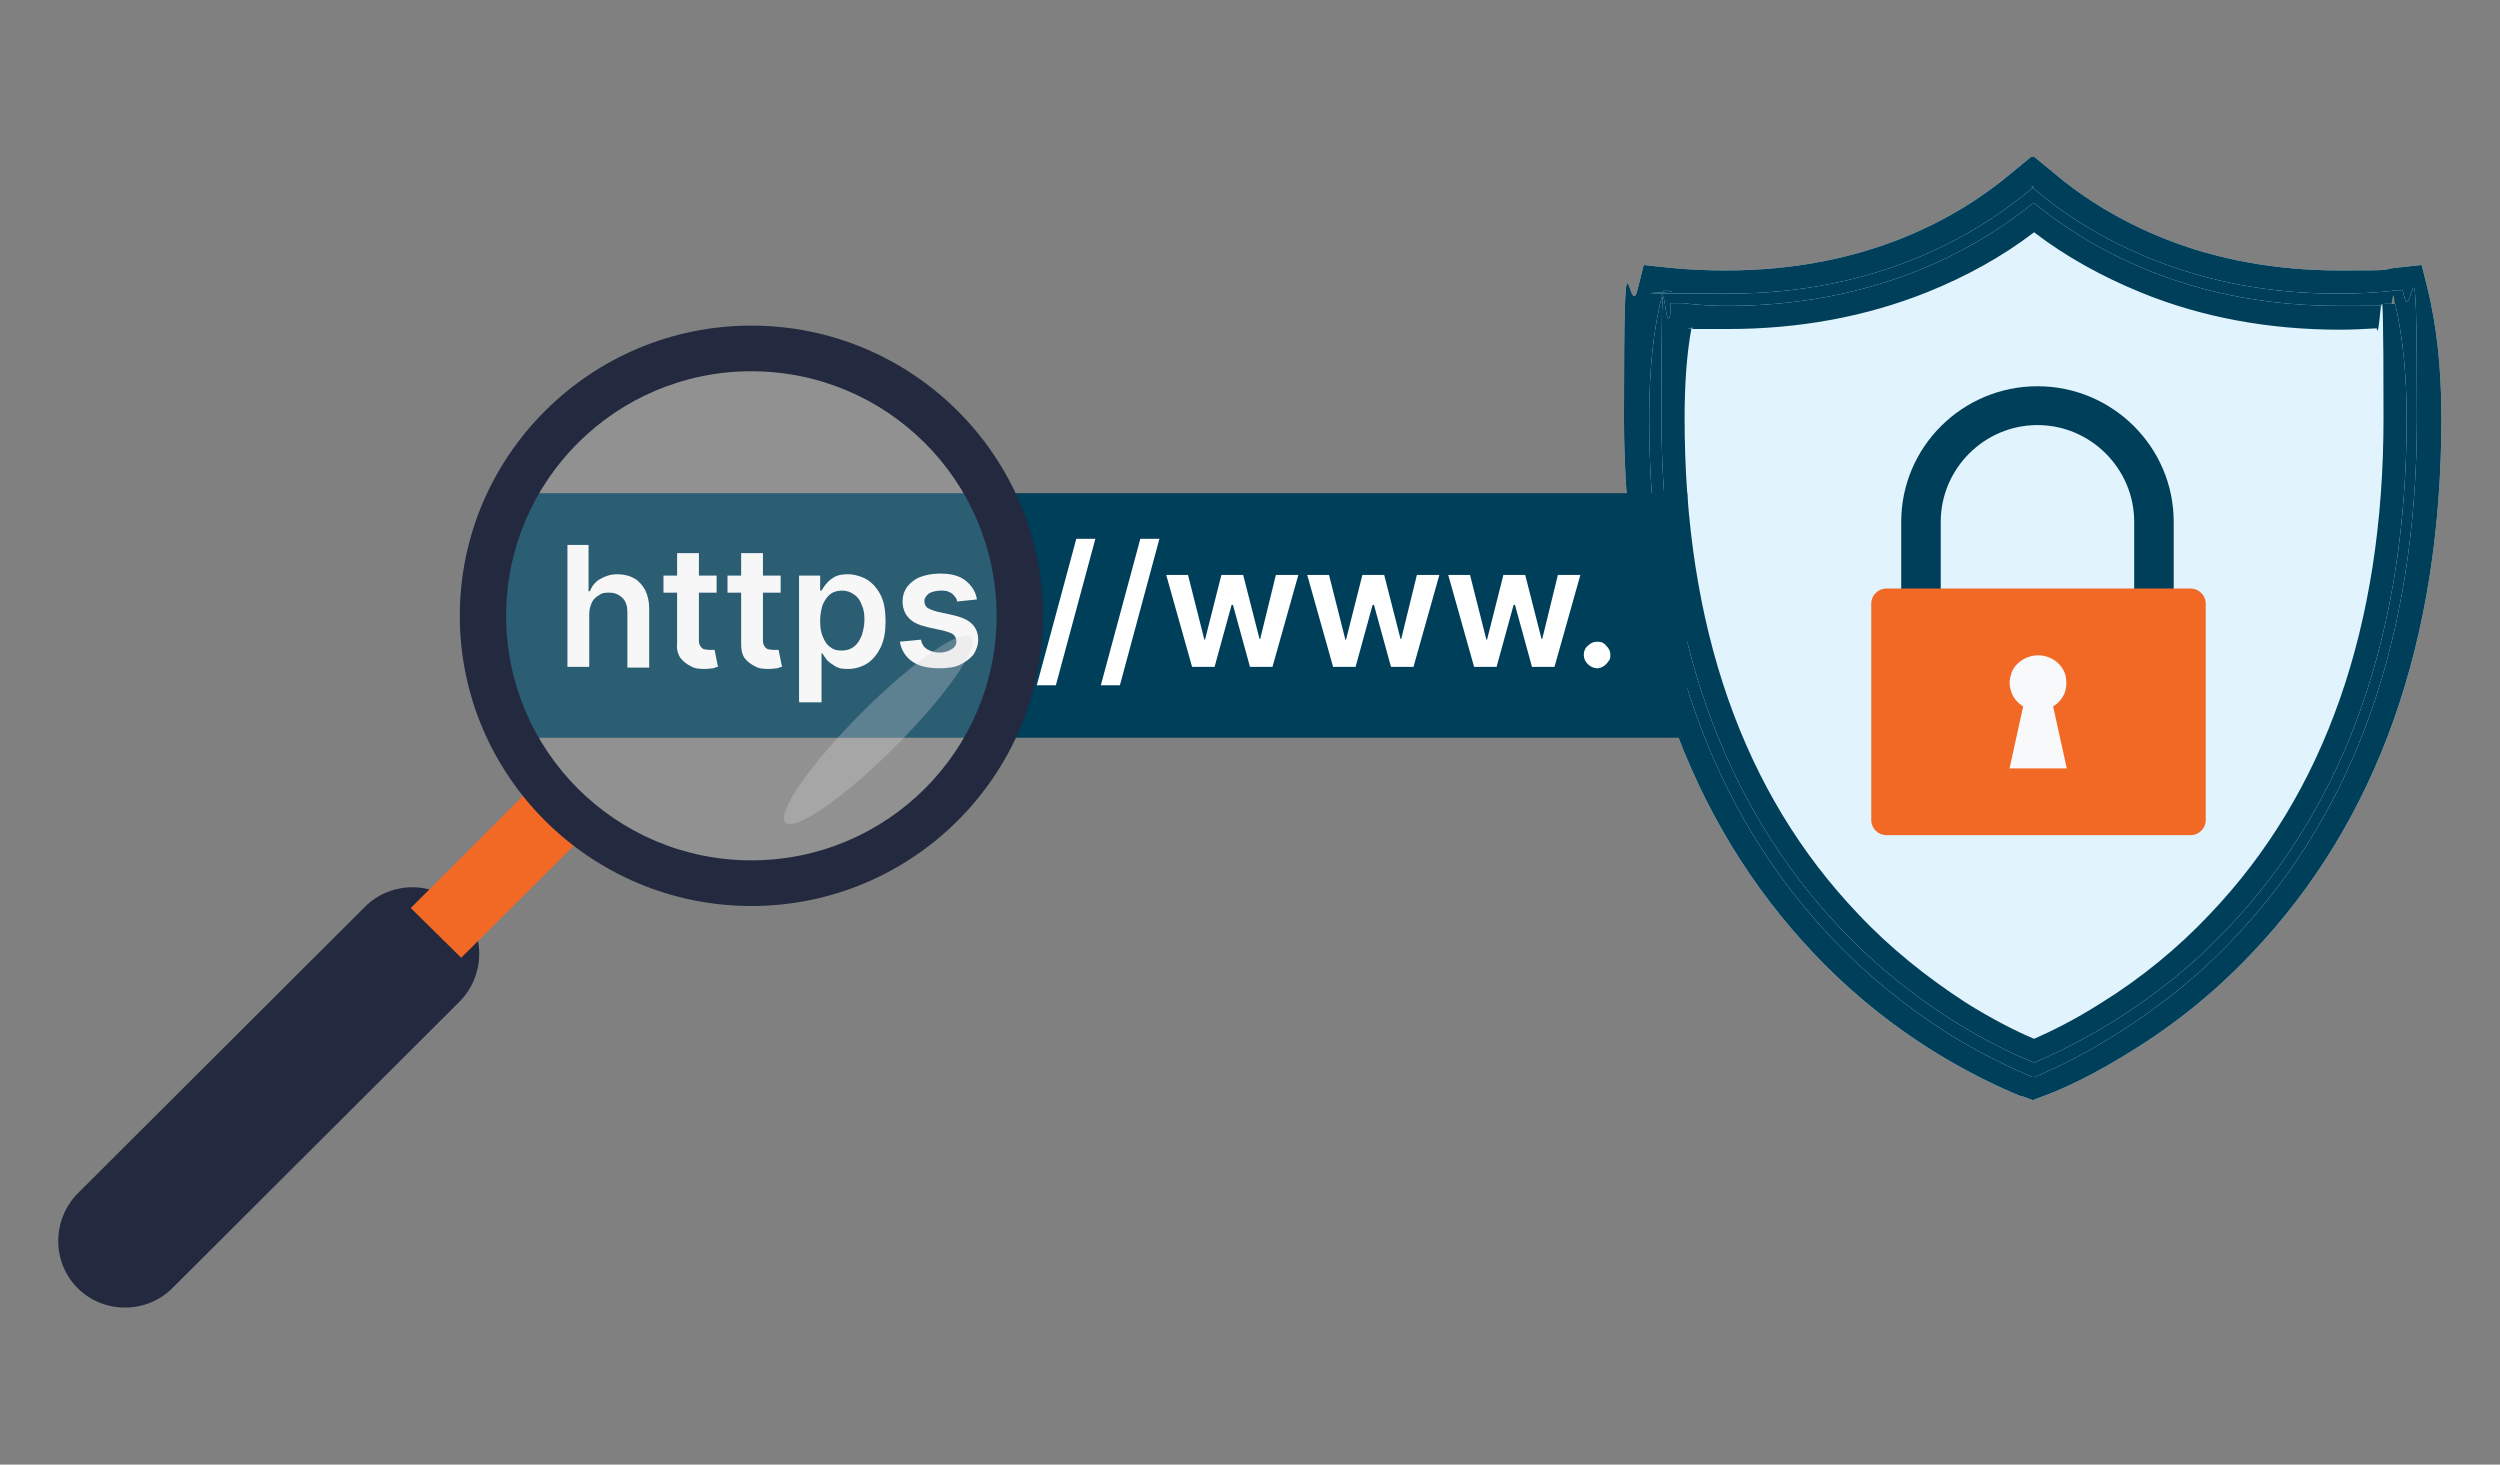 <?xml version="1.0" encoding="UTF-8"?>
<svg xmlns="http://www.w3.org/2000/svg" version="1.1" viewBox="0 0 367 215">
  <rect x="0" y="0" width="367" height="215" fill="#808080" stroke="none"/>
  <defs>
    <style>
      .cls-1 {
        fill: #dad9d9;
        opacity: .2;
      }

      .cls-1, .cls-2 {
        isolation: isolate;
      }

      .cls-2 {
        fill: #d5d5d5;
        opacity: .3;
      }

      .cls-3, .cls-4 {
        fill: #003f5a;
      }

      .cls-4, .cls-5, .cls-6 {
        fill-rule: evenodd;
      }

      .cls-5, .cls-7 {
        fill: #23293f;
      }

      .cls-8 {
        fill: #fff;
      }

      .cls-9 {
        fill: #f8f9fb;
      }

      .cls-6 {
        fill: #e1f4fd;
      }

      .cls-10 {
        fill: #f16924;
      }
    </style>
  </defs>
  <!-- Generator: Adobe Illustrator 28.6.0, SVG Export Plug-In . SVG Version: 1.2.0 Build 709)  -->
  <g>
    <g id="Layer_1">
      <g>
        <path class="cls-3" d="M298.6,159.9l-.9-.4s0,0-.1,0c-2.9-1.1-7.3-3.2-12.6-6.5-6.3-3.9-12-8.7-17.2-14-18.2-19.1-27.4-45.2-27.4-77.6s.7-13.3,2-18.4l.6-2.2,2.2.2c2.9.3,5.8.4,8.6.4,21.1,0,35.1-8,43.1-14.8h0s1.7-1.5,1.7-1.5l1.7,1.4c4.9,4.1,10.4,7.4,16.5,9.9,8.2,3.3,17.1,5,26.7,5s5.7-.1,8.6-.4l2.2-.2.6,2.2c1.3,5.1,2,11.3,2,18.4,0,32.4-9.2,58.5-27.4,77.6-5.1,5.4-10.9,10.1-17.2,14.1-5.3,3.3-9.8,5.3-12.6,6.5l-.9.4ZM246.9,46.4c-.9,4.3-1.3,9.3-1.3,15,0,31,8.7,55.9,26,74,4.8,5.1,10.3,9.5,16.2,13.2,4.4,2.8,8.2,4.6,10.9,5.7,2.6-1.1,6.4-2.9,10.8-5.7,5.9-3.7,11.4-8.2,16.2-13.3,17.2-18.1,26-43,26-74s-.6-11.7-1.3-15c-2.3.2-4.6.3-6.8.3-10.2,0-19.9-1.8-28.6-5.3-5.9-2.4-11.4-5.5-16.2-9.3-4.9,3.8-10.4,7-16.3,9.4-8.8,3.5-18.4,5.3-28.6,5.3s-4.5,0-6.8-.3h0Z"/>
        <path class="cls-6" d="M298.6,23l2.8,2.3c4.7,4,10.1,7.2,16,9.6,7.9,3.2,16.7,4.8,26,4.8s5.6-.1,8.4-.4l3.7-.4.9,3.6c1.3,5.3,2,11.6,2,18.8,0,32.7-9.3,59.2-27.9,78.7-5.2,5.5-11.1,10.3-17.6,14.3-5.4,3.4-9.9,5.5-12.9,6.6l-1.6.6-1.6-.6c0,0-.1,0-.2,0-2.9-1.2-7.5-3.3-12.8-6.6-6.4-4-12.3-8.8-17.5-14.3-18.5-19.5-27.9-46-27.9-78.7s.7-13.6,2-18.8l.9-3.6,3.7.4c2.9.3,5.7.4,8.4.4,20.6,0,34.2-7.8,42-14.4h0s0,0,0,0l2.8-2.3ZM298.6,27.4l-.6.5h0s0,0,0,0c-8.3,6.9-22.7,15.2-44.2,15.2s-5.8-.1-8.8-.4h-.8c0,0-.2.7-.2.7-1.3,4.9-1.9,11-1.9,18,0,32,9.1,57.7,26.9,76.4,5,5.3,10.7,9.9,16.8,13.8,5.1,3.2,9.5,5.2,12.3,6.4h0s0,0,0,0h0s.3.1.3.1h.3c2.8-1.2,7.2-3.2,12.3-6.5,6.2-3.9,11.9-8.5,16.9-13.8,17.8-18.7,26.9-44.4,26.9-76.4s-.7-13.1-1.9-18l-.2-.8h-.8c-3,.4-5.9.5-8.8.5-9.8,0-18.9-1.7-27.3-5.1-6.2-2.5-12-5.9-17-10.1l-.6-.5ZM298.6,29.8l1,.8c4.7,3.7,10.1,6.8,15.8,9.1,8.6,3.5,18,5.2,28,5.2s4.4,0,6.7-.3h1.5c0-.1.3,1.3.3,1.3.7,3.5,1.4,8.5,1.4,15.4,0,31.3-8.8,56.7-26.4,75.1-4.9,5.2-10.5,9.7-16.6,13.5-4.5,2.8-8.3,4.6-11,5.8l-.7.3-.7-.3c-2.7-1.1-6.6-3-11.1-5.8-6-3.8-11.6-8.3-16.5-13.5-17.6-18.5-26.4-43.8-26.4-75.1s.4-10.8,1.3-15.2v-1.6h1.8c2.3.3,4.5.4,6.7.4,10,0,19.4-1.8,27.9-5.2,5.8-2.3,11.1-5.4,15.9-9.1l1-.8Z"/>
        <path class="cls-4" d="M298.6,23l2.8,2.3c4.7,4,10.1,7.2,16,9.6,7.9,3.2,16.7,4.8,26,4.8s5.6-.1,8.4-.4l3.7-.4.9,3.6c1.3,5.3,2,11.6,2,18.8,0,32.7-9.3,59.2-27.9,78.7-5.2,5.5-11.1,10.3-17.6,14.3-5.4,3.4-9.9,5.5-12.9,6.6l-1.6.6-1.6-.6c0,0-.1,0-.2,0-2.9-1.2-7.5-3.3-12.8-6.6-6.4-4-12.3-8.8-17.5-14.3-18.5-19.5-27.9-46-27.9-78.7s.7-13.6,2-18.8l.9-3.6,3.7.4c2.9.3,5.7.4,8.4.4,20.6,0,34.2-7.8,42-14.4h0s0,0,0,0l2.8-2.3ZM298.6,27.4l-.6.5h0s0,0,0,0c-8.3,6.9-22.7,15.2-44.2,15.2s-5.8-.1-8.8-.4h-.8c0,0-.2.7-.2.7-1.3,4.9-1.9,11-1.9,18,0,32,9.1,57.7,26.9,76.4,5,5.3,10.7,9.9,16.8,13.8,5.1,3.2,9.5,5.2,12.3,6.4h0s0,0,0,0h0s.3.1.3.1h.3c2.8-1.2,7.2-3.2,12.3-6.5,6.2-3.9,11.9-8.5,16.9-13.8,17.8-18.7,26.9-44.4,26.9-76.4s-.7-13.1-1.9-18l-.2-.8h-.8c-3,.4-5.9.5-8.8.5-9.8,0-18.9-1.7-27.3-5.1-6.2-2.5-12-5.9-17-10.1l-.6-.5ZM298.6,29.8l1,.8c4.7,3.7,10.1,6.8,15.8,9.1,8.6,3.5,18,5.2,28,5.2s4.4,0,6.7-.3h1.5c0-.1.3,1.3.3,1.3.7,3.5,1.4,8.5,1.4,15.4,0,31.3-8.8,56.7-26.4,75.1-4.9,5.2-10.5,9.7-16.6,13.5-4.5,2.8-8.3,4.6-11,5.8l-.7.3-.7-.3c-2.7-1.1-6.6-3-11.1-5.8-6-3.8-11.6-8.3-16.5-13.5-17.6-18.5-26.4-43.8-26.4-75.1s.4-10.8,1.3-15.2v-1.6h1.8c2.3.3,4.5.4,6.7.4,10,0,19.4-1.8,27.9-5.2,5.8-2.3,11.1-5.4,15.9-9.1l1-.8ZM248.3,48.2c-.7,3.8-1,8.3-1,13.2,0,30.7,8.6,55.1,25.5,72.8,4.7,5,10.1,9.3,15.8,13,4,2.5,7.4,4.2,10,5.3,2.5-1.1,6-2.8,9.9-5.3,5.8-3.6,11.2-8,15.9-13,16.9-17.7,25.5-42.2,25.5-72.8s-.5-10.1-1-13.2c-1.8.1-3.7.2-5.4.2-10.4,0-20.3-1.8-29.3-5.5-5.6-2.3-10.9-5.2-15.6-8.8-4.7,3.6-10,6.5-15.7,8.8-9,3.6-18.8,5.4-29.2,5.4s-3.6,0-5.5-.2Z"/>
        <path class="cls-3" d="M313.3,90.7v-14.1c0-7.8-6.4-14.2-14.2-14.2s-14.2,6.4-14.2,14.2v14.1h-5.8v-14.1c0-11,9-19.9,20-19.9s20,8.9,20,19.9v14.1h-5.8Z"/>
        <path class="cls-10" d="M321.6,122.6h-44.7c-1.2,0-2.2-1-2.2-2.2v-31.8c0-1.2,1-2.2,2.2-2.2h44.7c1.2,0,2.2,1,2.2,2.2v31.8c0,1.2-1,2.2-2.2,2.2Z"/>
        <path class="cls-9" d="M301.4,103.7l2,9.1h-8.4l2-9.1c-.8-.5-1.4-1.2-1.7-2s-.4-1.7-.1-2.6c.2-.9.8-1.6,1.5-2.1.7-.5,1.6-.8,2.5-.8s1.8.3,2.5.8c.7.5,1.3,1.3,1.5,2.1s.2,1.8-.1,2.6-.9,1.5-1.7,2h0Z"/>
        <rect class="cls-3" x="72" y="72.4" width="175.7" height="35.9"/>
        <path class="cls-8" d="M234.5,98.1c-.5,0-1-.2-1.4-.6-.4-.4-.6-.8-.6-1.4,0-.5.2-1,.6-1.3.4-.4.8-.6,1.4-.6s1,.2,1.3.6c.4.4.6.8.6,1.3,0,.4,0,.7-.3,1-.2.3-.4.5-.7.7-.3.2-.6.3-.9.3Z"/>
        <path class="cls-8" d="M216.4,97.9l-3.8-13.5h3.2l2.4,9.5h.1l2.4-9.5h3.2l2.4,9.4h.1l2.3-9.4h3.3l-3.8,13.5h-3.3l-2.5-9.1h-.2l-2.5,9.1h-3.3Z"/>
        <path class="cls-8" d="M195.7,97.9l-3.8-13.5h3.2l2.4,9.5h.1l2.4-9.5h3.2l2.4,9.4h.1l2.3-9.4h3.3l-3.8,13.5h-3.3l-2.5-9.1h-.2l-2.5,9.1h-3.3Z"/>
        <path class="cls-8" d="M175,97.9l-3.8-13.5h3.2l2.4,9.5h.1l2.4-9.5h3.2l2.4,9.4h.1l2.3-9.4h3.3l-3.8,13.5h-3.3l-2.5-9.1h-.2l-2.5,9.1h-3.3Z"/>
        <path class="cls-8" d="M170.2,79.1l-5.8,21.5h-2.8l5.8-21.5h2.8Z"/>
        <path class="cls-8" d="M160.8,79.1l-5.8,21.5h-2.8l5.8-21.5h2.8Z"/>
        <path class="cls-8" d="M148.3,98.1c-.5,0-1-.2-1.4-.6-.4-.4-.6-.8-.6-1.4,0-.5.2-1,.6-1.3.4-.4.8-.6,1.4-.6s1,.2,1.3.6c.4.4.6.8.6,1.3,0,.4,0,.7-.3,1-.2.3-.4.5-.7.7-.3.2-.6.3-.9.3ZM148.3,88.5c-.5,0-1-.2-1.4-.6-.4-.4-.6-.8-.6-1.4,0-.5.2-1,.6-1.3.4-.4.8-.6,1.4-.6s1,.2,1.3.6c.4.4.6.8.6,1.3,0,.4,0,.7-.3,1-.2.3-.4.5-.7.7-.3.2-.6.3-.9.3Z"/>
        <path class="cls-8" d="M143.4,88l-2.9.3c0-.3-.2-.6-.4-.8-.2-.3-.5-.5-.8-.6-.3-.2-.8-.2-1.2-.2s-1.2.1-1.7.4c-.4.3-.7.7-.7,1.1,0,.4.1.7.4,1,.3.2.8.4,1.5.6l2.3.5c1.3.3,2.2.7,2.8,1.3.6.6.9,1.4.9,2.3,0,.8-.3,1.6-.7,2.2-.5.6-1.2,1.1-2,1.5-.9.4-1.9.5-3,.5-1.7,0-3-.3-4-1-1-.7-1.6-1.7-1.8-2.9l3.1-.3c.1.6.4,1.1.9,1.4.5.3,1.1.5,1.8.5s1.4-.2,1.8-.5c.5-.3.7-.7.7-1.1s-.1-.7-.4-1c-.3-.3-.8-.4-1.4-.6l-2.3-.5c-1.3-.3-2.3-.7-2.9-1.4-.6-.6-.9-1.5-.9-2.4,0-.8.2-1.5.7-2.2.5-.6,1.1-1.1,1.9-1.4.8-.3,1.8-.5,2.9-.5,1.6,0,2.8.3,3.7,1,.9.7,1.5,1.6,1.7,2.7Z"/>
        <path class="cls-8" d="M117.3,103v-18.5h3.1v2.2h.2c.2-.3.4-.7.7-1,.3-.4.7-.7,1.2-1,.5-.3,1.2-.4,2-.4s2,.3,2.8.8c.8.5,1.5,1.3,2,2.3.5,1,.7,2.3.7,3.8s-.2,2.7-.7,3.8c-.5,1-1.1,1.8-2,2.4-.8.5-1.8.8-2.8.8s-1.4-.1-1.9-.4c-.5-.3-.9-.6-1.2-.9-.3-.4-.5-.7-.7-1h-.1v7.2h-3.2ZM120.4,91.2c0,.9.1,1.6.4,2.3.3.7.6,1.2,1.1,1.5.5.4,1,.5,1.7.5s1.3-.2,1.8-.6c.5-.4.8-.9,1.1-1.6.2-.7.4-1.4.4-2.3s-.1-1.6-.4-2.2c-.2-.6-.6-1.2-1.1-1.5-.5-.4-1.1-.6-1.8-.6s-1.3.2-1.7.5c-.5.4-.8.9-1.1,1.5-.2.6-.4,1.4-.4,2.3Z"/>
        <path class="cls-8" d="M114.6,84.5v2.5h-7.8v-2.5h7.8ZM108.8,81.2h3.2v12.6c0,.4,0,.8.2,1,.1.2.3.4.5.5.2,0,.5.1.7.1s.4,0,.5,0c.2,0,.3,0,.4,0l.5,2.5c-.2,0-.4.1-.7.2-.3,0-.7.1-1.1.1-.8,0-1.5,0-2.2-.4-.6-.3-1.1-.7-1.5-1.2-.4-.6-.5-1.3-.5-2.1v-13.2Z"/>
        <path class="cls-8" d="M105.2,84.5v2.5h-7.8v-2.5h7.8ZM99.4,81.2h3.2v12.6c0,.4,0,.8.2,1,.1.2.3.4.5.5.2,0,.5.1.7.1s.4,0,.5,0c.2,0,.3,0,.4,0l.5,2.5c-.2,0-.4.1-.7.2-.3,0-.7.1-1.1.1-.8,0-1.5,0-2.2-.4-.6-.3-1.1-.7-1.5-1.2-.4-.6-.6-1.3-.5-2.1v-13.2Z"/>
        <path class="cls-8" d="M86.5,90v7.9h-3.2v-17.9h3.1v6.8h.2c.3-.8.8-1.4,1.5-1.8.7-.4,1.5-.7,2.5-.7s1.8.2,2.5.6c.7.4,1.2,1,1.6,1.7.4.8.6,1.7.6,2.8v8.6h-3.2v-8.1c0-.9-.2-1.6-.7-2.1-.5-.5-1.1-.8-2-.8s-1.1.1-1.5.4c-.4.2-.8.6-1,1-.2.5-.4,1-.4,1.7Z"/>
        <circle class="cls-1" cx="110.5" cy="91" r="38"/>
        <ellipse class="cls-2" cx="129" cy="107.1" rx="19.3" ry="3.5" transform="translate(-38 122.6) rotate(-45)"/>
        <path class="cls-7" d="M11.4,175.2l42.2-42.1c3.8-3.8,10.1-3.8,13.9,0h0c3.8,3.8,3.8,10,0,13.9l-42.2,42.1c-3.8,3.8-10.1,3.8-13.9,0h0c-3.8-3.8-3.8-10,0-13.9Z"/>
        <polygon class="cls-10" points="60.3 133.3 80.8 112.8 88.2 120.2 67.7 140.6 60.3 133.3"/>
        <path class="cls-5" d="M110.3,126.3c19.9,0,36-16.1,36-35.9s-16.1-35.9-36-35.9-36,16.1-36,35.9,16.1,35.9,36,35.9ZM110.3,133c23.6,0,42.8-19.1,42.8-42.6s-19.2-42.6-42.8-42.6-42.8,19.1-42.8,42.6,19.2,42.6,42.8,42.6Z"/>
      </g>
    </g>
  </g>
</svg>